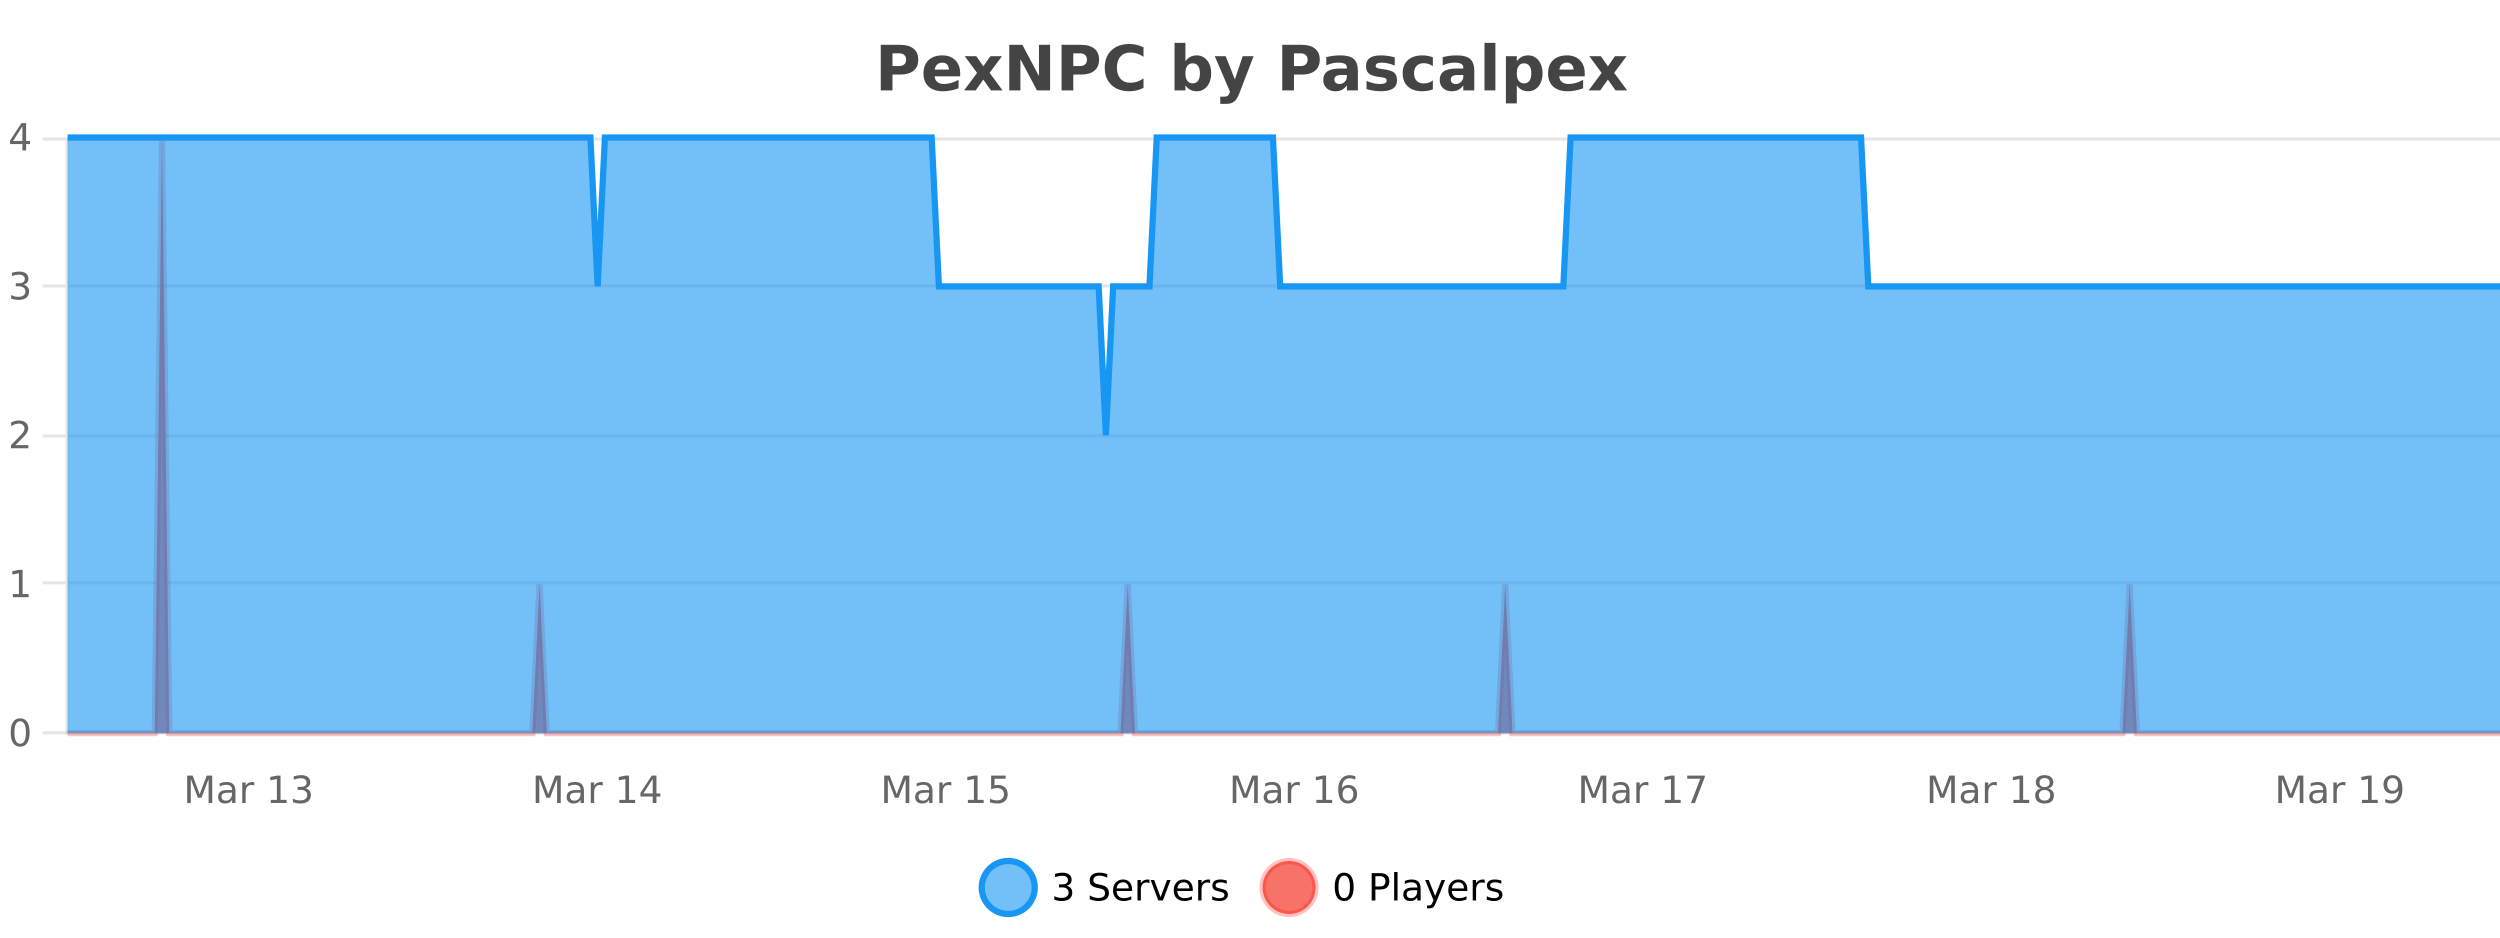 <?xml version="1.0" encoding="UTF-8"?>
<svg xmlns="http://www.w3.org/2000/svg" xmlns:xlink="http://www.w3.org/1999/xlink" width="800pt" height="300pt" viewBox="0 0 800 300" version="1.1">
<defs>
<clipPath id="clip1">
  <path d="M 285 263 L 360 263 L 360 300 L 285 300 Z M 285 263 "/>
</clipPath>
<clipPath id="clip2">
  <path d="M 375 263 L 450 263 L 450 300 L 375 300 Z M 375 263 "/>
</clipPath>
<clipPath id="clip3">
  <path d="M 21.633 44 L 800 44 L 800 234.602 L 21.633 234.602 Z M 21.633 44 "/>
</clipPath>
<clipPath id="clip4">
  <path d="M 20.633 43 L 800 43 L 800 235.602 L 20.633 235.602 Z M 20.633 43 "/>
</clipPath>
<clipPath id="clip5">
  <path d="M 21.633 44 L 800 44 L 800 234.602 L 21.633 234.602 Z M 21.633 44 "/>
</clipPath>
<clipPath id="clip6">
  <path d="M 20.633 43 L 800 43 L 800 168 L 20.633 168 Z M 20.633 43 "/>
</clipPath>
</defs>
<g id="surface2031371">
<rect x="0" y="0" width="800" height="300" style="fill:rgb(100%,100%,100%);fill-opacity:1;stroke:none;"/>
<path style="fill:none;stroke-width:1;stroke-linecap:butt;stroke-linejoin:miter;stroke:rgb(0%,0%,0%);stroke-opacity:0.098;stroke-miterlimit:10;" d="M 22 234.5 L 800 234.5 "/>
<path style="fill:none;stroke-width:1;stroke-linecap:butt;stroke-linejoin:miter;stroke:rgb(0%,0%,0%);stroke-opacity:0.098;stroke-miterlimit:10;" d="M 13.633 234.5 L 21 234.5 "/>
<path style="fill:none;stroke-width:1;stroke-linecap:butt;stroke-linejoin:miter;stroke:rgb(0%,0%,0%);stroke-opacity:0.098;stroke-miterlimit:10;" d="M 22 186.5 L 800 186.5 "/>
<path style="fill:none;stroke-width:1;stroke-linecap:butt;stroke-linejoin:miter;stroke:rgb(0%,0%,0%);stroke-opacity:0.098;stroke-miterlimit:10;" d="M 13.633 186.5 L 21 186.5 "/>
<path style="fill:none;stroke-width:1;stroke-linecap:butt;stroke-linejoin:miter;stroke:rgb(0%,0%,0%);stroke-opacity:0.098;stroke-miterlimit:10;" d="M 22 139.5 L 800 139.5 "/>
<path style="fill:none;stroke-width:1;stroke-linecap:butt;stroke-linejoin:miter;stroke:rgb(0%,0%,0%);stroke-opacity:0.098;stroke-miterlimit:10;" d="M 13.633 139.5 L 21 139.5 "/>
<path style="fill:none;stroke-width:1;stroke-linecap:butt;stroke-linejoin:miter;stroke:rgb(0%,0%,0%);stroke-opacity:0.098;stroke-miterlimit:10;" d="M 22 91.5 L 800 91.5 "/>
<path style="fill:none;stroke-width:1;stroke-linecap:butt;stroke-linejoin:miter;stroke:rgb(0%,0%,0%);stroke-opacity:0.098;stroke-miterlimit:10;" d="M 13.633 91.5 L 21 91.5 "/>
<path style="fill:none;stroke-width:1;stroke-linecap:butt;stroke-linejoin:miter;stroke:rgb(0%,0%,0%);stroke-opacity:0.098;stroke-miterlimit:10;" d="M 22 44.5 L 800 44.5 "/>
<path style="fill:none;stroke-width:1;stroke-linecap:butt;stroke-linejoin:miter;stroke:rgb(0%,0%,0%);stroke-opacity:0.098;stroke-miterlimit:10;" d="M 13.633 44.5 L 21 44.5 "/>
<path style=" stroke:none;fill-rule:nonzero;fill:rgb(9.02%,58.824%,95.294%);fill-opacity:0.6;" d="M 331.121 284 C 331.121 288.688 327.324 292.484 322.637 292.484 C 317.953 292.484 314.152 288.688 314.152 284 C 314.152 279.312 317.953 275.516 322.637 275.516 C 327.324 275.516 331.121 279.312 331.121 284 Z M 331.121 284 "/>
<g clip-path="url(#clip1)" clip-rule="nonzero">
<path style="fill:none;stroke-width:2;stroke-linecap:butt;stroke-linejoin:miter;stroke:rgb(9.02%,58.824%,95.294%);stroke-opacity:1;stroke-miterlimit:10;" d="M 331.121 284 C 331.121 288.688 327.324 292.484 322.637 292.484 C 317.953 292.484 314.152 288.688 314.152 284 C 314.152 279.312 317.953 275.516 322.637 275.516 C 327.324 275.516 331.121 279.312 331.121 284 Z M 331.121 284 "/>
</g>
<path style=" stroke:none;fill-rule:nonzero;fill:rgb(0%,0%,0%);fill-opacity:1;" d="M 341.328 283.438 C 341.891 283.562 342.328 283.82 342.641 284.203 C 342.961 284.578 343.125 285.047 343.125 285.609 C 343.125 286.477 342.828 287.148 342.234 287.625 C 341.641 288.094 340.797 288.328 339.703 288.328 C 339.336 288.328 338.957 288.289 338.562 288.219 C 338.176 288.148 337.781 288.039 337.375 287.891 L 337.375 286.75 C 337.695 286.938 338.051 287.086 338.438 287.188 C 338.832 287.281 339.242 287.328 339.672 287.328 C 340.41 287.328 340.973 287.184 341.359 286.891 C 341.754 286.602 341.953 286.172 341.953 285.609 C 341.953 285.102 341.77 284.699 341.406 284.406 C 341.039 284.117 340.539 283.969 339.906 283.969 L 338.875 283.969 L 338.875 283 L 339.953 283 C 340.523 283 340.969 282.887 341.281 282.656 C 341.594 282.418 341.75 282.078 341.75 281.641 C 341.75 281.195 341.586 280.852 341.266 280.609 C 340.953 280.371 340.5 280.25 339.906 280.25 C 339.57 280.25 339.219 280.289 338.844 280.359 C 338.477 280.422 338.07 280.527 337.625 280.672 L 337.625 279.625 C 338.082 279.5 338.504 279.406 338.891 279.344 C 339.285 279.281 339.656 279.25 340 279.25 C 340.906 279.25 341.617 279.453 342.141 279.859 C 342.66 280.266 342.922 280.82 342.922 281.516 C 342.922 282.008 342.781 282.418 342.5 282.75 C 342.227 283.086 341.836 283.312 341.328 283.438 Z M 354.32 279.688 L 354.32 280.844 C 353.871 280.637 353.445 280.48 353.039 280.375 C 352.641 280.262 352.262 280.203 351.898 280.203 C 351.25 280.203 350.75 280.328 350.398 280.578 C 350.055 280.828 349.883 281.188 349.883 281.656 C 349.883 282.043 349.996 282.336 350.227 282.531 C 350.453 282.73 350.898 282.887 351.555 283 L 352.258 283.156 C 353.141 283.324 353.793 283.621 354.211 284.047 C 354.637 284.465 354.852 285.027 354.852 285.734 C 354.852 286.59 354.562 287.234 353.992 287.672 C 353.43 288.109 352.594 288.328 351.492 288.328 C 351.086 288.328 350.648 288.281 350.18 288.188 C 349.711 288.094 349.227 287.953 348.727 287.766 L 348.727 286.547 C 349.203 286.82 349.672 287.023 350.133 287.156 C 350.602 287.293 351.055 287.359 351.492 287.359 C 352.168 287.359 352.688 287.23 353.055 286.969 C 353.43 286.699 353.617 286.32 353.617 285.828 C 353.617 285.402 353.48 285.07 353.211 284.828 C 352.949 284.578 352.516 284.398 351.914 284.281 L 351.195 284.141 C 350.309 283.965 349.668 283.688 349.273 283.312 C 348.887 282.938 348.695 282.418 348.695 281.75 C 348.695 280.969 348.965 280.359 349.508 279.922 C 350.047 279.477 350.797 279.25 351.758 279.25 C 352.172 279.25 352.59 279.289 353.008 279.359 C 353.434 279.434 353.871 279.543 354.32 279.688 Z M 362.266 284.609 L 362.266 285.125 L 357.297 285.125 C 357.348 285.875 357.57 286.445 357.969 286.828 C 358.375 287.215 358.93 287.406 359.641 287.406 C 360.055 287.406 360.457 287.359 360.844 287.266 C 361.238 287.164 361.629 287.008 362.016 286.797 L 362.016 287.828 C 361.617 287.984 361.219 288.105 360.812 288.188 C 360.406 288.281 359.992 288.328 359.578 288.328 C 358.535 288.328 357.707 288.027 357.094 287.422 C 356.477 286.809 356.172 285.98 356.172 284.938 C 356.172 283.867 356.461 283.016 357.047 282.391 C 357.629 281.758 358.41 281.438 359.391 281.438 C 360.273 281.438 360.973 281.727 361.484 282.297 C 362.004 282.859 362.266 283.633 362.266 284.609 Z M 361.188 284.281 C 361.176 283.699 361.008 283.23 360.688 282.875 C 360.363 282.523 359.938 282.344 359.406 282.344 C 358.801 282.344 358.316 282.516 357.953 282.859 C 357.598 283.203 357.395 283.684 357.344 284.297 Z M 367.836 282.594 C 367.711 282.531 367.574 282.484 367.43 282.453 C 367.293 282.414 367.137 282.391 366.961 282.391 C 366.355 282.391 365.887 282.59 365.555 282.984 C 365.23 283.383 365.07 283.953 365.07 284.703 L 365.07 288.156 L 363.992 288.156 L 363.992 281.594 L 365.07 281.594 L 365.07 282.609 C 365.297 282.215 365.594 281.922 365.961 281.734 C 366.324 281.539 366.766 281.438 367.289 281.438 C 367.359 281.438 367.438 281.445 367.523 281.453 C 367.617 281.465 367.715 281.48 367.82 281.5 Z M 368.195 281.594 L 369.336 281.594 L 371.383 287.094 L 373.445 281.594 L 374.586 281.594 L 372.117 288.156 L 370.648 288.156 Z M 381.688 284.609 L 381.688 285.125 L 376.719 285.125 C 376.77 285.875 376.992 286.445 377.391 286.828 C 377.797 287.215 378.352 287.406 379.062 287.406 C 379.477 287.406 379.879 287.359 380.266 287.266 C 380.66 287.164 381.051 287.008 381.438 286.797 L 381.438 287.828 C 381.039 287.984 380.641 288.105 380.234 288.188 C 379.828 288.281 379.414 288.328 379 288.328 C 377.957 288.328 377.129 288.027 376.516 287.422 C 375.898 286.809 375.594 285.98 375.594 284.938 C 375.594 283.867 375.883 283.016 376.469 282.391 C 377.051 281.758 377.832 281.438 378.812 281.438 C 379.695 281.438 380.395 281.727 380.906 282.297 C 381.426 282.859 381.688 283.633 381.688 284.609 Z M 380.609 284.281 C 380.598 283.699 380.43 283.23 380.109 282.875 C 379.785 282.523 379.359 282.344 378.828 282.344 C 378.223 282.344 377.738 282.516 377.375 282.859 C 377.02 283.203 376.816 283.684 376.766 284.297 Z M 387.258 282.594 C 387.133 282.531 386.996 282.484 386.852 282.453 C 386.715 282.414 386.559 282.391 386.383 282.391 C 385.777 282.391 385.309 282.59 384.977 282.984 C 384.652 283.383 384.492 283.953 384.492 284.703 L 384.492 288.156 L 383.414 288.156 L 383.414 281.594 L 384.492 281.594 L 384.492 282.609 C 384.719 282.215 385.016 281.922 385.383 281.734 C 385.746 281.539 386.188 281.438 386.711 281.438 C 386.781 281.438 386.859 281.445 386.945 281.453 C 387.039 281.465 387.137 281.48 387.242 281.5 Z M 392.562 281.781 L 392.562 282.812 C 392.258 282.656 391.941 282.543 391.609 282.469 C 391.285 282.387 390.945 282.344 390.594 282.344 C 390.062 282.344 389.66 282.43 389.391 282.594 C 389.117 282.75 388.984 282.996 388.984 283.328 C 388.984 283.578 389.078 283.777 389.266 283.922 C 389.461 284.059 389.852 284.188 390.438 284.312 L 390.797 284.406 C 391.566 284.562 392.113 284.793 392.438 285.094 C 392.758 285.398 392.922 285.812 392.922 286.344 C 392.922 286.961 392.676 287.445 392.188 287.797 C 391.707 288.152 391.047 288.328 390.203 288.328 C 389.848 288.328 389.477 288.289 389.094 288.219 C 388.719 288.156 388.32 288.059 387.906 287.922 L 387.906 286.797 C 388.301 287.008 388.691 287.164 389.078 287.266 C 389.461 287.371 389.848 287.422 390.234 287.422 C 390.734 287.422 391.117 287.34 391.391 287.172 C 391.672 286.996 391.812 286.746 391.812 286.422 C 391.812 286.133 391.711 285.906 391.516 285.75 C 391.316 285.594 390.883 285.445 390.219 285.297 L 389.844 285.219 C 389.176 285.074 388.691 284.855 388.391 284.562 C 388.098 284.273 387.953 283.875 387.953 283.375 C 387.953 282.75 388.172 282.273 388.609 281.938 C 389.047 281.605 389.664 281.438 390.469 281.438 C 390.863 281.438 391.238 281.469 391.594 281.531 C 391.945 281.586 392.27 281.668 392.562 281.781 Z M 332.637 277.016 "/>
<path style=" stroke:none;fill-rule:nonzero;fill:rgb(96.863%,44.706%,40.784%);fill-opacity:1;" d="M 420.988 284 C 420.988 288.688 417.191 292.484 412.504 292.484 C 407.82 292.484 404.02 288.688 404.02 284 C 404.02 279.312 407.82 275.516 412.504 275.516 C 417.191 275.516 420.988 279.312 420.988 284 Z M 420.988 284 "/>
<g clip-path="url(#clip2)" clip-rule="nonzero">
<path style="fill:none;stroke-width:2;stroke-linecap:butt;stroke-linejoin:miter;stroke:rgb(100%,4.706%,0%);stroke-opacity:0.247;stroke-miterlimit:10;" d="M 420.988 284 C 420.988 288.688 417.191 292.484 412.504 292.484 C 407.82 292.484 404.02 288.688 404.02 284 C 404.02 279.312 407.82 275.516 412.504 275.516 C 417.191 275.516 420.988 279.312 420.988 284 Z M 420.988 284 "/>
</g>
<path style=" stroke:none;fill-rule:nonzero;fill:rgb(0%,0%,0%);fill-opacity:1;" d="M 430.133 280.188 C 429.527 280.188 429.07 280.492 428.758 281.094 C 428.453 281.688 428.305 282.59 428.305 283.797 C 428.305 284.996 428.453 285.898 428.758 286.5 C 429.07 287.094 429.527 287.391 430.133 287.391 C 430.746 287.391 431.203 287.094 431.508 286.5 C 431.82 285.898 431.977 284.996 431.977 283.797 C 431.977 282.59 431.82 281.688 431.508 281.094 C 431.203 280.492 430.746 280.188 430.133 280.188 Z M 430.133 279.25 C 431.109 279.25 431.859 279.641 432.383 280.422 C 432.902 281.195 433.164 282.32 433.164 283.797 C 433.164 285.266 432.902 286.391 432.383 287.172 C 431.859 287.945 431.109 288.328 430.133 288.328 C 429.152 288.328 428.402 287.945 427.883 287.172 C 427.371 286.391 427.117 285.266 427.117 283.797 C 427.117 282.32 427.371 281.195 427.883 280.422 C 428.402 279.641 429.152 279.25 430.133 279.25 Z M 440.125 280.375 L 440.125 283.672 L 441.609 283.672 C 442.16 283.672 442.586 283.531 442.891 283.25 C 443.191 282.961 443.344 282.547 443.344 282.016 C 443.344 281.496 443.191 281.094 442.891 280.812 C 442.586 280.523 442.16 280.375 441.609 280.375 Z M 438.938 279.406 L 441.609 279.406 C 442.598 279.406 443.344 279.633 443.844 280.078 C 444.344 280.516 444.594 281.164 444.594 282.016 C 444.594 282.883 444.344 283.539 443.844 283.984 C 443.344 284.422 442.598 284.641 441.609 284.641 L 440.125 284.641 L 440.125 288.156 L 438.938 288.156 Z M 446.129 279.031 L 447.207 279.031 L 447.207 288.156 L 446.129 288.156 Z M 452.445 284.859 C 451.578 284.859 450.977 284.961 450.633 285.156 C 450.297 285.355 450.133 285.695 450.133 286.172 C 450.133 286.559 450.258 286.867 450.508 287.094 C 450.766 287.312 451.109 287.422 451.539 287.422 C 452.141 287.422 452.621 287.215 452.977 286.797 C 453.34 286.371 453.523 285.805 453.523 285.094 L 453.523 284.859 Z M 454.602 284.406 L 454.602 288.156 L 453.523 288.156 L 453.523 287.156 C 453.273 287.555 452.965 287.852 452.602 288.047 C 452.234 288.234 451.789 288.328 451.258 288.328 C 450.578 288.328 450.043 288.141 449.648 287.766 C 449.25 287.383 449.055 286.875 449.055 286.25 C 449.055 285.512 449.297 284.953 449.789 284.578 C 450.289 284.203 451.027 284.016 452.008 284.016 L 453.523 284.016 L 453.523 283.906 C 453.523 283.406 453.355 283.023 453.023 282.75 C 452.699 282.48 452.246 282.344 451.664 282.344 C 451.289 282.344 450.918 282.391 450.555 282.484 C 450.199 282.578 449.859 282.715 449.539 282.891 L 449.539 281.891 C 449.934 281.734 450.312 281.621 450.68 281.547 C 451.055 281.477 451.418 281.438 451.773 281.438 C 452.719 281.438 453.43 281.684 453.898 282.172 C 454.367 282.664 454.602 283.406 454.602 284.406 Z M 459.551 288.766 C 459.246 289.547 458.949 290.055 458.66 290.297 C 458.367 290.535 457.98 290.656 457.504 290.656 L 456.645 290.656 L 456.645 289.75 L 457.27 289.75 C 457.57 289.75 457.801 289.676 457.957 289.531 C 458.121 289.395 458.305 289.066 458.504 288.547 L 458.707 288.047 L 456.051 281.594 L 457.191 281.594 L 459.238 286.719 L 461.301 281.594 L 462.441 281.594 Z M 469.543 284.609 L 469.543 285.125 L 464.574 285.125 C 464.625 285.875 464.848 286.445 465.246 286.828 C 465.652 287.215 466.207 287.406 466.918 287.406 C 467.332 287.406 467.734 287.359 468.121 287.266 C 468.516 287.164 468.906 287.008 469.293 286.797 L 469.293 287.828 C 468.895 287.984 468.496 288.105 468.09 288.188 C 467.684 288.281 467.27 288.328 466.855 288.328 C 465.812 288.328 464.984 288.027 464.371 287.422 C 463.754 286.809 463.449 285.98 463.449 284.938 C 463.449 283.867 463.738 283.016 464.324 282.391 C 464.906 281.758 465.688 281.438 466.668 281.438 C 467.551 281.438 468.25 281.727 468.762 282.297 C 469.281 282.859 469.543 283.633 469.543 284.609 Z M 468.465 284.281 C 468.453 283.699 468.285 283.23 467.965 282.875 C 467.641 282.523 467.215 282.344 466.684 282.344 C 466.078 282.344 465.594 282.516 465.23 282.859 C 464.875 283.203 464.672 283.684 464.621 284.297 Z M 475.113 282.594 C 474.988 282.531 474.852 282.484 474.707 282.453 C 474.57 282.414 474.414 282.391 474.238 282.391 C 473.633 282.391 473.164 282.59 472.832 282.984 C 472.508 283.383 472.348 283.953 472.348 284.703 L 472.348 288.156 L 471.27 288.156 L 471.27 281.594 L 472.348 281.594 L 472.348 282.609 C 472.574 282.215 472.871 281.922 473.238 281.734 C 473.602 281.539 474.043 281.438 474.566 281.438 C 474.637 281.438 474.715 281.445 474.801 281.453 C 474.895 281.465 474.992 281.48 475.098 281.5 Z M 480.422 281.781 L 480.422 282.812 C 480.117 282.656 479.801 282.543 479.469 282.469 C 479.145 282.387 478.805 282.344 478.453 282.344 C 477.922 282.344 477.52 282.43 477.25 282.594 C 476.977 282.75 476.844 282.996 476.844 283.328 C 476.844 283.578 476.938 283.777 477.125 283.922 C 477.32 284.059 477.711 284.188 478.297 284.312 L 478.656 284.406 C 479.426 284.562 479.973 284.793 480.297 285.094 C 480.617 285.398 480.781 285.812 480.781 286.344 C 480.781 286.961 480.535 287.445 480.047 287.797 C 479.566 288.152 478.906 288.328 478.062 288.328 C 477.707 288.328 477.336 288.289 476.953 288.219 C 476.578 288.156 476.18 288.059 475.766 287.922 L 475.766 286.797 C 476.16 287.008 476.551 287.164 476.938 287.266 C 477.32 287.371 477.707 287.422 478.094 287.422 C 478.594 287.422 478.977 287.34 479.25 287.172 C 479.531 286.996 479.672 286.746 479.672 286.422 C 479.672 286.133 479.57 285.906 479.375 285.75 C 479.176 285.594 478.742 285.445 478.078 285.297 L 477.703 285.219 C 477.035 285.074 476.551 284.855 476.25 284.562 C 475.957 284.273 475.812 283.875 475.812 283.375 C 475.812 282.75 476.031 282.273 476.469 281.938 C 476.906 281.605 477.523 281.438 478.328 281.438 C 478.723 281.438 479.098 281.469 479.453 281.531 C 479.805 281.586 480.129 281.668 480.422 281.781 Z M 422.504 277.016 "/>
<path style=" stroke:none;fill-rule:nonzero;fill:rgb(26.667%,26.667%,26.667%);fill-opacity:1;" d="M 281.844 14.344 L 288.078 14.344 C 289.93 14.344 291.352 14.758 292.344 15.578 C 293.344 16.402 293.844 17.574 293.844 19.094 C 293.844 20.625 293.344 21.805 292.344 22.625 C 291.352 23.449 289.93 23.859 288.078 23.859 L 285.594 23.859 L 285.594 28.922 L 281.844 28.922 Z M 285.594 17.062 L 285.594 21.141 L 287.672 21.141 C 288.398 21.141 288.961 20.965 289.359 20.609 C 289.766 20.258 289.969 19.75 289.969 19.094 C 289.969 18.449 289.766 17.949 289.359 17.594 C 288.961 17.242 288.398 17.062 287.672 17.062 Z M 307.25 23.422 L 307.25 24.422 L 299.078 24.422 C 299.16 25.246 299.457 25.859 299.969 26.266 C 300.477 26.672 301.188 26.875 302.094 26.875 C 302.832 26.875 303.586 26.766 304.359 26.547 C 305.129 26.328 305.922 26 306.734 25.562 L 306.734 28.25 C 305.91 28.562 305.082 28.797 304.25 28.953 C 303.426 29.117 302.602 29.203 301.781 29.203 C 299.801 29.203 298.258 28.703 297.156 27.703 C 296.062 26.695 295.516 25.281 295.516 23.469 C 295.516 21.68 296.051 20.273 297.125 19.25 C 298.207 18.23 299.691 17.719 301.578 17.719 C 303.297 17.719 304.672 18.242 305.703 19.281 C 306.734 20.312 307.25 21.695 307.25 23.422 Z M 303.656 22.266 C 303.656 21.602 303.461 21.062 303.078 20.656 C 302.691 20.25 302.188 20.047 301.562 20.047 C 300.883 20.047 300.332 20.242 299.906 20.625 C 299.488 21 299.227 21.547 299.125 22.266 Z M 312.66 23.328 L 308.723 17.984 L 312.426 17.984 L 314.66 21.219 L 316.926 17.984 L 320.629 17.984 L 316.676 23.312 L 320.816 28.922 L 317.113 28.922 L 314.66 25.469 L 312.223 28.922 L 308.52 28.922 Z M 322.969 14.344 L 327.156 14.344 L 332.469 24.344 L 332.469 14.344 L 336.031 14.344 L 336.031 28.922 L 331.828 28.922 L 326.531 18.922 L 326.531 28.922 L 322.969 28.922 Z M 339.703 14.344 L 345.938 14.344 C 347.789 14.344 349.211 14.758 350.203 15.578 C 351.203 16.402 351.703 17.574 351.703 19.094 C 351.703 20.625 351.203 21.805 350.203 22.625 C 349.211 23.449 347.789 23.859 345.938 23.859 L 343.453 23.859 L 343.453 28.922 L 339.703 28.922 Z M 343.453 17.062 L 343.453 21.141 L 345.531 21.141 C 346.258 21.141 346.82 20.965 347.219 20.609 C 347.625 20.258 347.828 19.75 347.828 19.094 C 347.828 18.449 347.625 17.949 347.219 17.594 C 346.82 17.242 346.258 17.062 345.531 17.062 Z M 365.926 28.125 C 365.227 28.48 364.504 28.746 363.754 28.922 C 363.012 29.109 362.23 29.203 361.41 29.203 C 358.98 29.203 357.059 28.527 355.645 27.172 C 354.227 25.809 353.52 23.965 353.52 21.641 C 353.52 19.32 354.227 17.48 355.645 16.125 C 357.059 14.762 358.98 14.078 361.41 14.078 C 362.23 14.078 363.012 14.172 363.754 14.359 C 364.504 14.539 365.227 14.805 365.926 15.156 L 365.926 18.172 C 365.227 17.703 364.539 17.359 363.863 17.141 C 363.184 16.914 362.473 16.797 361.723 16.797 C 360.379 16.797 359.32 17.23 358.551 18.094 C 357.789 18.949 357.41 20.133 357.41 21.641 C 357.41 23.152 357.789 24.34 358.551 25.203 C 359.32 26.059 360.379 26.484 361.723 26.484 C 362.473 26.484 363.184 26.375 363.863 26.156 C 364.539 25.93 365.227 25.578 365.926 25.109 Z M 381.66 26.672 C 382.41 26.672 382.98 26.402 383.379 25.859 C 383.773 25.309 383.973 24.512 383.973 23.469 C 383.973 22.43 383.773 21.637 383.379 21.094 C 382.98 20.543 382.41 20.266 381.66 20.266 C 380.91 20.266 380.332 20.543 379.926 21.094 C 379.527 21.637 379.332 22.43 379.332 23.469 C 379.332 24.5 379.527 25.293 379.926 25.844 C 380.332 26.398 380.91 26.672 381.66 26.672 Z M 379.332 19.578 C 379.82 18.945 380.355 18.477 380.941 18.172 C 381.523 17.871 382.195 17.719 382.957 17.719 C 384.309 17.719 385.418 18.258 386.285 19.328 C 387.148 20.402 387.582 21.781 387.582 23.469 C 387.582 25.148 387.148 26.523 386.285 27.594 C 385.418 28.668 384.309 29.203 382.957 29.203 C 382.195 29.203 381.523 29.051 380.941 28.75 C 380.355 28.449 379.82 27.98 379.332 27.344 L 379.332 28.922 L 375.848 28.922 L 375.848 13.719 L 379.332 13.719 Z M 388.727 17.984 L 392.211 17.984 L 395.164 25.406 L 397.664 17.984 L 401.148 17.984 L 396.555 29.953 C 396.094 31.172 395.555 32.02 394.93 32.5 C 394.312 32.988 393.508 33.234 392.508 33.234 L 390.477 33.234 L 390.477 30.938 L 391.57 30.938 C 392.164 30.938 392.594 30.844 392.867 30.656 C 393.137 30.469 393.344 30.129 393.492 29.641 L 393.602 29.344 Z M 410.32 14.344 L 416.555 14.344 C 418.406 14.344 419.828 14.758 420.82 15.578 C 421.82 16.402 422.32 17.574 422.32 19.094 C 422.32 20.625 421.82 21.805 420.82 22.625 C 419.828 23.449 418.406 23.859 416.555 23.859 L 414.07 23.859 L 414.07 28.922 L 410.32 28.922 Z M 414.07 17.062 L 414.07 21.141 L 416.148 21.141 C 416.875 21.141 417.438 20.965 417.836 20.609 C 418.242 20.258 418.445 19.75 418.445 19.094 C 418.445 18.449 418.242 17.949 417.836 17.594 C 417.438 17.242 416.875 17.062 416.148 17.062 Z M 429.176 24 C 428.445 24 427.898 24.125 427.535 24.375 C 427.168 24.617 426.988 24.98 426.988 25.469 C 426.988 25.906 427.133 26.25 427.426 26.5 C 427.727 26.75 428.137 26.875 428.66 26.875 C 429.316 26.875 429.867 26.641 430.316 26.172 C 430.773 25.703 431.004 25.117 431.004 24.406 L 431.004 24 Z M 434.52 22.688 L 434.52 28.922 L 431.004 28.922 L 431.004 27.297 C 430.535 27.965 430.004 28.449 429.41 28.75 C 428.824 29.051 428.113 29.203 427.27 29.203 C 426.145 29.203 425.227 28.875 424.52 28.219 C 423.809 27.555 423.457 26.695 423.457 25.641 C 423.457 24.359 423.895 23.422 424.77 22.828 C 425.652 22.227 427.043 21.922 428.941 21.922 L 431.004 21.922 L 431.004 21.641 C 431.004 21.09 430.785 20.688 430.348 20.438 C 429.91 20.18 429.227 20.047 428.301 20.047 C 427.551 20.047 426.852 20.125 426.207 20.281 C 425.559 20.43 424.961 20.648 424.41 20.938 L 424.41 18.281 C 425.16 18.094 425.91 17.953 426.66 17.859 C 427.418 17.766 428.18 17.719 428.941 17.719 C 430.91 17.719 432.332 18.109 433.207 18.891 C 434.082 19.664 434.52 20.93 434.52 22.688 Z M 446.312 18.328 L 446.312 20.984 C 445.57 20.672 444.852 20.438 444.156 20.281 C 443.457 20.125 442.797 20.047 442.172 20.047 C 441.516 20.047 441.023 20.133 440.703 20.297 C 440.379 20.465 440.219 20.719 440.219 21.062 C 440.219 21.344 440.336 21.559 440.578 21.703 C 440.828 21.852 441.266 21.961 441.891 22.031 L 442.516 22.125 C 444.305 22.355 445.508 22.73 446.125 23.25 C 446.738 23.773 447.047 24.59 447.047 25.703 C 447.047 26.871 446.613 27.746 445.75 28.328 C 444.895 28.914 443.617 29.203 441.922 29.203 C 441.191 29.203 440.441 29.145 439.672 29.031 C 438.898 28.918 438.109 28.746 437.297 28.516 L 437.297 25.859 C 437.992 26.203 438.707 26.461 439.438 26.625 C 440.164 26.793 440.91 26.875 441.672 26.875 C 442.359 26.875 442.875 26.781 443.219 26.594 C 443.562 26.406 443.734 26.125 443.734 25.75 C 443.734 25.438 443.613 25.211 443.375 25.062 C 443.133 24.906 442.66 24.789 441.953 24.703 L 441.344 24.625 C 439.781 24.43 438.688 24.07 438.062 23.547 C 437.438 23.016 437.125 22.215 437.125 21.141 C 437.125 19.984 437.52 19.125 438.312 18.562 C 439.113 18 440.332 17.719 441.969 17.719 C 442.613 17.719 443.289 17.773 444 17.875 C 444.707 17.969 445.477 18.121 446.312 18.328 Z M 458.516 18.328 L 458.516 21.172 C 458.047 20.852 457.57 20.609 457.094 20.453 C 456.613 20.297 456.113 20.219 455.594 20.219 C 454.625 20.219 453.863 20.508 453.312 21.078 C 452.77 21.641 452.5 22.438 452.5 23.469 C 452.5 24.492 452.77 25.289 453.312 25.859 C 453.863 26.422 454.625 26.703 455.594 26.703 C 456.145 26.703 456.664 26.625 457.156 26.469 C 457.645 26.305 458.098 26.059 458.516 25.734 L 458.516 28.594 C 457.973 28.805 457.422 28.953 456.859 29.047 C 456.297 29.148 455.727 29.203 455.156 29.203 C 453.188 29.203 451.645 28.699 450.531 27.688 C 449.414 26.68 448.859 25.273 448.859 23.469 C 448.859 21.656 449.414 20.246 450.531 19.234 C 451.645 18.227 453.188 17.719 455.156 17.719 C 455.727 17.719 456.289 17.773 456.844 17.875 C 457.406 17.969 457.961 18.121 458.516 18.328 Z M 466.43 24 C 465.699 24 465.152 24.125 464.789 24.375 C 464.422 24.617 464.242 24.98 464.242 25.469 C 464.242 25.906 464.387 26.25 464.68 26.5 C 464.98 26.75 465.391 26.875 465.914 26.875 C 466.57 26.875 467.121 26.641 467.57 26.172 C 468.027 25.703 468.258 25.117 468.258 24.406 L 468.258 24 Z M 471.773 22.688 L 471.773 28.922 L 468.258 28.922 L 468.258 27.297 C 467.789 27.965 467.258 28.449 466.664 28.75 C 466.078 29.051 465.367 29.203 464.523 29.203 C 463.398 29.203 462.48 28.875 461.773 28.219 C 461.062 27.555 460.711 26.695 460.711 25.641 C 460.711 24.359 461.148 23.422 462.023 22.828 C 462.906 22.227 464.297 21.922 466.195 21.922 L 468.258 21.922 L 468.258 21.641 C 468.258 21.09 468.039 20.688 467.602 20.438 C 467.164 20.18 466.48 20.047 465.555 20.047 C 464.805 20.047 464.105 20.125 463.461 20.281 C 462.812 20.43 462.215 20.648 461.664 20.938 L 461.664 18.281 C 462.414 18.094 463.164 17.953 463.914 17.859 C 464.672 17.766 465.434 17.719 466.195 17.719 C 468.164 17.719 469.586 18.109 470.461 18.891 C 471.336 19.664 471.773 20.93 471.773 22.688 Z M 475.039 13.719 L 478.523 13.719 L 478.523 28.922 L 475.039 28.922 Z M 485.375 27.344 L 485.375 33.078 L 481.891 33.078 L 481.891 17.984 L 485.375 17.984 L 485.375 19.578 C 485.863 18.945 486.398 18.477 486.984 18.172 C 487.566 17.871 488.238 17.719 489 17.719 C 490.352 17.719 491.461 18.258 492.328 19.328 C 493.191 20.402 493.625 21.781 493.625 23.469 C 493.625 25.148 493.191 26.523 492.328 27.594 C 491.461 28.668 490.352 29.203 489 29.203 C 488.238 29.203 487.566 29.051 486.984 28.75 C 486.398 28.449 485.863 27.98 485.375 27.344 Z M 487.703 20.266 C 486.953 20.266 486.375 20.543 485.969 21.094 C 485.57 21.637 485.375 22.43 485.375 23.469 C 485.375 24.5 485.57 25.293 485.969 25.844 C 486.375 26.398 486.953 26.672 487.703 26.672 C 488.453 26.672 489.023 26.402 489.422 25.859 C 489.816 25.309 490.016 24.512 490.016 23.469 C 490.016 22.43 489.816 21.637 489.422 21.094 C 489.023 20.543 488.453 20.266 487.703 20.266 Z M 507.117 23.422 L 507.117 24.422 L 498.945 24.422 C 499.027 25.246 499.324 25.859 499.836 26.266 C 500.344 26.672 501.055 26.875 501.961 26.875 C 502.699 26.875 503.453 26.766 504.227 26.547 C 504.996 26.328 505.789 26 506.602 25.562 L 506.602 28.25 C 505.777 28.562 504.949 28.797 504.117 28.953 C 503.293 29.117 502.469 29.203 501.648 29.203 C 499.668 29.203 498.125 28.703 497.023 27.703 C 495.93 26.695 495.383 25.281 495.383 23.469 C 495.383 21.68 495.918 20.273 496.992 19.25 C 498.074 18.23 499.559 17.719 501.445 17.719 C 503.164 17.719 504.539 18.242 505.57 19.281 C 506.602 20.312 507.117 21.695 507.117 23.422 Z M 503.523 22.266 C 503.523 21.602 503.328 21.062 502.945 20.656 C 502.559 20.25 502.055 20.047 501.43 20.047 C 500.75 20.047 500.199 20.242 499.773 20.625 C 499.355 21 499.094 21.547 498.992 22.266 Z M 512.523 23.328 L 508.586 17.984 L 512.289 17.984 L 514.523 21.219 L 516.789 17.984 L 520.492 17.984 L 516.539 23.312 L 520.68 28.922 L 516.977 28.922 L 514.523 25.469 L 512.086 28.922 L 508.383 28.922 Z M 280 10.359 "/>
<path style="fill:none;stroke-width:1;stroke-linecap:butt;stroke-linejoin:miter;stroke:rgb(0%,0%,0%);stroke-opacity:0.098;stroke-miterlimit:10;" d="M 21 234.5 L 801 234.5 "/>
<path style=" stroke:none;fill-rule:nonzero;fill:rgb(40%,40%,40%);fill-opacity:1;" d="M 59.895 248.203 L 61.66 248.203 L 63.895 254.156 L 66.145 248.203 L 67.91 248.203 L 67.91 256.953 L 66.754 256.953 L 66.754 249.266 L 64.488 255.266 L 63.301 255.266 L 61.051 249.266 L 61.051 256.953 L 59.895 256.953 Z M 73.188 253.656 C 72.32 253.656 71.719 253.758 71.375 253.953 C 71.039 254.152 70.875 254.492 70.875 254.969 C 70.875 255.355 71 255.664 71.25 255.891 C 71.508 256.109 71.852 256.219 72.281 256.219 C 72.883 256.219 73.363 256.012 73.719 255.594 C 74.082 255.168 74.266 254.602 74.266 253.891 L 74.266 253.656 Z M 75.344 253.203 L 75.344 256.953 L 74.266 256.953 L 74.266 255.953 C 74.016 256.352 73.707 256.648 73.344 256.844 C 72.977 257.031 72.531 257.125 72 257.125 C 71.32 257.125 70.785 256.938 70.391 256.562 C 69.992 256.18 69.797 255.672 69.797 255.047 C 69.797 254.309 70.039 253.75 70.531 253.375 C 71.031 253 71.77 252.812 72.75 252.812 L 74.266 252.812 L 74.266 252.703 C 74.266 252.203 74.098 251.82 73.766 251.547 C 73.441 251.277 72.988 251.141 72.406 251.141 C 72.031 251.141 71.66 251.188 71.297 251.281 C 70.941 251.375 70.602 251.512 70.281 251.688 L 70.281 250.688 C 70.676 250.531 71.055 250.418 71.422 250.344 C 71.797 250.273 72.16 250.234 72.516 250.234 C 73.461 250.234 74.172 250.48 74.641 250.969 C 75.109 251.461 75.344 252.203 75.344 253.203 Z M 81.367 251.391 C 81.242 251.328 81.105 251.281 80.961 251.25 C 80.824 251.211 80.668 251.188 80.492 251.188 C 79.887 251.188 79.418 251.387 79.086 251.781 C 78.762 252.18 78.602 252.75 78.602 253.5 L 78.602 256.953 L 77.523 256.953 L 77.523 250.391 L 78.602 250.391 L 78.602 251.406 C 78.828 251.012 79.125 250.719 79.492 250.531 C 79.855 250.336 80.297 250.234 80.82 250.234 C 80.891 250.234 80.969 250.242 81.055 250.25 C 81.148 250.262 81.246 250.277 81.352 250.297 Z M 86.664 255.953 L 88.602 255.953 L 88.602 249.281 L 86.492 249.703 L 86.492 248.625 L 88.586 248.203 L 89.773 248.203 L 89.773 255.953 L 91.711 255.953 L 91.711 256.953 L 86.664 256.953 Z M 97.688 252.234 C 98.25 252.359 98.688 252.617 99 253 C 99.32 253.375 99.484 253.844 99.484 254.406 C 99.484 255.273 99.188 255.945 98.594 256.422 C 98 256.891 97.156 257.125 96.062 257.125 C 95.695 257.125 95.316 257.086 94.922 257.016 C 94.535 256.945 94.141 256.836 93.734 256.688 L 93.734 255.547 C 94.055 255.734 94.41 255.883 94.797 255.984 C 95.191 256.078 95.602 256.125 96.031 256.125 C 96.77 256.125 97.332 255.98 97.719 255.688 C 98.113 255.398 98.312 254.969 98.312 254.406 C 98.312 253.898 98.129 253.496 97.766 253.203 C 97.398 252.914 96.898 252.766 96.266 252.766 L 95.234 252.766 L 95.234 251.797 L 96.312 251.797 C 96.883 251.797 97.328 251.684 97.641 251.453 C 97.953 251.215 98.109 250.875 98.109 250.438 C 98.109 249.992 97.945 249.648 97.625 249.406 C 97.312 249.168 96.859 249.047 96.266 249.047 C 95.93 249.047 95.578 249.086 95.203 249.156 C 94.836 249.219 94.43 249.324 93.984 249.469 L 93.984 248.422 C 94.441 248.297 94.863 248.203 95.25 248.141 C 95.645 248.078 96.016 248.047 96.359 248.047 C 97.266 248.047 97.977 248.25 98.5 248.656 C 99.02 249.062 99.281 249.617 99.281 250.312 C 99.281 250.805 99.141 251.215 98.859 251.547 C 98.586 251.883 98.195 252.109 97.688 252.234 Z M 58.723 245.816 "/>
<path style=" stroke:none;fill-rule:nonzero;fill:rgb(40%,40%,40%);fill-opacity:1;" d="M 171.422 248.203 L 173.188 248.203 L 175.422 254.156 L 177.672 248.203 L 179.438 248.203 L 179.438 256.953 L 178.281 256.953 L 178.281 249.266 L 176.016 255.266 L 174.828 255.266 L 172.578 249.266 L 172.578 256.953 L 171.422 256.953 Z M 184.711 253.656 C 183.844 253.656 183.242 253.758 182.898 253.953 C 182.562 254.152 182.398 254.492 182.398 254.969 C 182.398 255.355 182.523 255.664 182.773 255.891 C 183.031 256.109 183.375 256.219 183.805 256.219 C 184.406 256.219 184.887 256.012 185.242 255.594 C 185.605 255.168 185.789 254.602 185.789 253.891 L 185.789 253.656 Z M 186.867 253.203 L 186.867 256.953 L 185.789 256.953 L 185.789 255.953 C 185.539 256.352 185.23 256.648 184.867 256.844 C 184.5 257.031 184.055 257.125 183.523 257.125 C 182.844 257.125 182.309 256.938 181.914 256.562 C 181.516 256.18 181.32 255.672 181.32 255.047 C 181.32 254.309 181.562 253.75 182.055 253.375 C 182.555 253 183.293 252.812 184.273 252.812 L 185.789 252.812 L 185.789 252.703 C 185.789 252.203 185.621 251.82 185.289 251.547 C 184.965 251.277 184.512 251.141 183.93 251.141 C 183.555 251.141 183.184 251.188 182.82 251.281 C 182.465 251.375 182.125 251.512 181.805 251.688 L 181.805 250.688 C 182.199 250.531 182.578 250.418 182.945 250.344 C 183.32 250.273 183.684 250.234 184.039 250.234 C 184.984 250.234 185.695 250.48 186.164 250.969 C 186.633 251.461 186.867 252.203 186.867 253.203 Z M 192.895 251.391 C 192.77 251.328 192.633 251.281 192.488 251.25 C 192.352 251.211 192.195 251.188 192.02 251.188 C 191.414 251.188 190.945 251.387 190.613 251.781 C 190.289 252.18 190.129 252.75 190.129 253.5 L 190.129 256.953 L 189.051 256.953 L 189.051 250.391 L 190.129 250.391 L 190.129 251.406 C 190.355 251.012 190.652 250.719 191.02 250.531 C 191.383 250.336 191.824 250.234 192.348 250.234 C 192.418 250.234 192.496 250.242 192.582 250.25 C 192.676 250.262 192.773 250.277 192.879 250.297 Z M 198.188 255.953 L 200.125 255.953 L 200.125 249.281 L 198.016 249.703 L 198.016 248.625 L 200.109 248.203 L 201.297 248.203 L 201.297 255.953 L 203.234 255.953 L 203.234 256.953 L 198.188 256.953 Z M 208.871 249.234 L 205.887 253.906 L 208.871 253.906 Z M 208.559 248.203 L 210.059 248.203 L 210.059 253.906 L 211.309 253.906 L 211.309 254.891 L 210.059 254.891 L 210.059 256.953 L 208.871 256.953 L 208.871 254.891 L 204.934 254.891 L 204.934 253.75 Z M 170.25 245.816 "/>
<path style=" stroke:none;fill-rule:nonzero;fill:rgb(40%,40%,40%);fill-opacity:1;" d="M 282.949 248.203 L 284.715 248.203 L 286.949 254.156 L 289.199 248.203 L 290.965 248.203 L 290.965 256.953 L 289.809 256.953 L 289.809 249.266 L 287.543 255.266 L 286.355 255.266 L 284.105 249.266 L 284.105 256.953 L 282.949 256.953 Z M 296.242 253.656 C 295.375 253.656 294.773 253.758 294.43 253.953 C 294.094 254.152 293.93 254.492 293.93 254.969 C 293.93 255.355 294.055 255.664 294.305 255.891 C 294.562 256.109 294.906 256.219 295.336 256.219 C 295.938 256.219 296.418 256.012 296.773 255.594 C 297.137 255.168 297.32 254.602 297.32 253.891 L 297.32 253.656 Z M 298.398 253.203 L 298.398 256.953 L 297.32 256.953 L 297.32 255.953 C 297.07 256.352 296.762 256.648 296.398 256.844 C 296.031 257.031 295.586 257.125 295.055 257.125 C 294.375 257.125 293.84 256.938 293.445 256.562 C 293.047 256.18 292.852 255.672 292.852 255.047 C 292.852 254.309 293.094 253.75 293.586 253.375 C 294.086 253 294.824 252.812 295.805 252.812 L 297.32 252.812 L 297.32 252.703 C 297.32 252.203 297.152 251.82 296.82 251.547 C 296.496 251.277 296.043 251.141 295.461 251.141 C 295.086 251.141 294.715 251.188 294.352 251.281 C 293.996 251.375 293.656 251.512 293.336 251.688 L 293.336 250.688 C 293.73 250.531 294.109 250.418 294.477 250.344 C 294.852 250.273 295.215 250.234 295.57 250.234 C 296.516 250.234 297.227 250.48 297.695 250.969 C 298.164 251.461 298.398 252.203 298.398 253.203 Z M 304.422 251.391 C 304.297 251.328 304.16 251.281 304.016 251.25 C 303.879 251.211 303.723 251.188 303.547 251.188 C 302.941 251.188 302.473 251.387 302.141 251.781 C 301.816 252.18 301.656 252.75 301.656 253.5 L 301.656 256.953 L 300.578 256.953 L 300.578 250.391 L 301.656 250.391 L 301.656 251.406 C 301.883 251.012 302.18 250.719 302.547 250.531 C 302.91 250.336 303.352 250.234 303.875 250.234 C 303.945 250.234 304.023 250.242 304.109 250.25 C 304.203 250.262 304.301 250.277 304.406 250.297 Z M 309.719 255.953 L 311.656 255.953 L 311.656 249.281 L 309.547 249.703 L 309.547 248.625 L 311.641 248.203 L 312.828 248.203 L 312.828 255.953 L 314.766 255.953 L 314.766 256.953 L 309.719 256.953 Z M 317.164 248.203 L 321.805 248.203 L 321.805 249.203 L 318.242 249.203 L 318.242 251.344 C 318.418 251.281 318.59 251.242 318.758 251.219 C 318.934 251.188 319.105 251.172 319.273 251.172 C 320.25 251.172 321.027 251.445 321.602 251.984 C 322.172 252.516 322.461 253.234 322.461 254.141 C 322.461 255.09 322.164 255.824 321.57 256.344 C 320.984 256.867 320.164 257.125 319.102 257.125 C 318.727 257.125 318.344 257.094 317.961 257.031 C 317.586 256.969 317.195 256.875 316.789 256.75 L 316.789 255.562 C 317.141 255.75 317.508 255.891 317.883 255.984 C 318.258 256.078 318.652 256.125 319.07 256.125 C 319.746 256.125 320.281 255.949 320.68 255.594 C 321.074 255.242 321.273 254.758 321.273 254.141 C 321.273 253.539 321.074 253.059 320.68 252.703 C 320.281 252.352 319.746 252.172 319.07 252.172 C 318.758 252.172 318.438 252.211 318.117 252.281 C 317.805 252.344 317.484 252.449 317.164 252.594 Z M 281.777 245.816 "/>
<path style=" stroke:none;fill-rule:nonzero;fill:rgb(40%,40%,40%);fill-opacity:1;" d="M 394.473 248.203 L 396.238 248.203 L 398.473 254.156 L 400.723 248.203 L 402.488 248.203 L 402.488 256.953 L 401.332 256.953 L 401.332 249.266 L 399.066 255.266 L 397.879 255.266 L 395.629 249.266 L 395.629 256.953 L 394.473 256.953 Z M 407.766 253.656 C 406.898 253.656 406.297 253.758 405.953 253.953 C 405.617 254.152 405.453 254.492 405.453 254.969 C 405.453 255.355 405.578 255.664 405.828 255.891 C 406.086 256.109 406.43 256.219 406.859 256.219 C 407.461 256.219 407.941 256.012 408.297 255.594 C 408.66 255.168 408.844 254.602 408.844 253.891 L 408.844 253.656 Z M 409.922 253.203 L 409.922 256.953 L 408.844 256.953 L 408.844 255.953 C 408.594 256.352 408.285 256.648 407.922 256.844 C 407.555 257.031 407.109 257.125 406.578 257.125 C 405.898 257.125 405.363 256.938 404.969 256.562 C 404.57 256.18 404.375 255.672 404.375 255.047 C 404.375 254.309 404.617 253.75 405.109 253.375 C 405.609 253 406.348 252.812 407.328 252.812 L 408.844 252.812 L 408.844 252.703 C 408.844 252.203 408.676 251.82 408.344 251.547 C 408.02 251.277 407.566 251.141 406.984 251.141 C 406.609 251.141 406.238 251.188 405.875 251.281 C 405.52 251.375 405.18 251.512 404.859 251.688 L 404.859 250.688 C 405.254 250.531 405.633 250.418 406 250.344 C 406.375 250.273 406.738 250.234 407.094 250.234 C 408.039 250.234 408.75 250.48 409.219 250.969 C 409.688 251.461 409.922 252.203 409.922 253.203 Z M 415.945 251.391 C 415.82 251.328 415.684 251.281 415.539 251.25 C 415.402 251.211 415.246 251.188 415.07 251.188 C 414.465 251.188 413.996 251.387 413.664 251.781 C 413.34 252.18 413.18 252.75 413.18 253.5 L 413.18 256.953 L 412.102 256.953 L 412.102 250.391 L 413.18 250.391 L 413.18 251.406 C 413.406 251.012 413.703 250.719 414.07 250.531 C 414.434 250.336 414.875 250.234 415.398 250.234 C 415.469 250.234 415.547 250.242 415.633 250.25 C 415.727 250.262 415.824 250.277 415.93 250.297 Z M 421.242 255.953 L 423.18 255.953 L 423.18 249.281 L 421.07 249.703 L 421.07 248.625 L 423.164 248.203 L 424.352 248.203 L 424.352 255.953 L 426.289 255.953 L 426.289 256.953 L 421.242 256.953 Z M 431.359 252.109 C 430.828 252.109 430.406 252.293 430.094 252.656 C 429.781 253.023 429.625 253.516 429.625 254.141 C 429.625 254.777 429.781 255.277 430.094 255.641 C 430.406 256.008 430.828 256.188 431.359 256.188 C 431.891 256.188 432.305 256.008 432.609 255.641 C 432.922 255.277 433.078 254.777 433.078 254.141 C 433.078 253.516 432.922 253.023 432.609 252.656 C 432.305 252.293 431.891 252.109 431.359 252.109 Z M 433.703 248.391 L 433.703 249.469 C 433.398 249.336 433.098 249.23 432.797 249.156 C 432.492 249.086 432.195 249.047 431.906 249.047 C 431.125 249.047 430.523 249.312 430.109 249.844 C 429.703 250.367 429.469 251.156 429.406 252.219 C 429.633 251.887 429.922 251.633 430.266 251.453 C 430.617 251.266 431.004 251.172 431.422 251.172 C 432.297 251.172 432.988 251.438 433.5 251.969 C 434.008 252.5 434.266 253.227 434.266 254.141 C 434.266 255.047 434 255.773 433.469 256.312 C 432.938 256.855 432.234 257.125 431.359 257.125 C 430.336 257.125 429.562 256.742 429.031 255.969 C 428.5 255.188 428.234 254.062 428.234 252.594 C 428.234 251.211 428.562 250.105 429.219 249.281 C 429.875 248.461 430.754 248.047 431.859 248.047 C 432.148 248.047 432.445 248.078 432.75 248.141 C 433.051 248.195 433.367 248.277 433.703 248.391 Z M 393.301 245.816 "/>
<path style=" stroke:none;fill-rule:nonzero;fill:rgb(40%,40%,40%);fill-opacity:1;" d="M 506 248.203 L 507.766 248.203 L 510 254.156 L 512.25 248.203 L 514.016 248.203 L 514.016 256.953 L 512.859 256.953 L 512.859 249.266 L 510.594 255.266 L 509.406 255.266 L 507.156 249.266 L 507.156 256.953 L 506 256.953 Z M 519.289 253.656 C 518.422 253.656 517.82 253.758 517.477 253.953 C 517.141 254.152 516.977 254.492 516.977 254.969 C 516.977 255.355 517.102 255.664 517.352 255.891 C 517.609 256.109 517.953 256.219 518.383 256.219 C 518.984 256.219 519.465 256.012 519.82 255.594 C 520.184 255.168 520.367 254.602 520.367 253.891 L 520.367 253.656 Z M 521.445 253.203 L 521.445 256.953 L 520.367 256.953 L 520.367 255.953 C 520.117 256.352 519.809 256.648 519.445 256.844 C 519.078 257.031 518.633 257.125 518.102 257.125 C 517.422 257.125 516.887 256.938 516.492 256.562 C 516.094 256.18 515.898 255.672 515.898 255.047 C 515.898 254.309 516.141 253.75 516.633 253.375 C 517.133 253 517.871 252.812 518.852 252.812 L 520.367 252.812 L 520.367 252.703 C 520.367 252.203 520.199 251.82 519.867 251.547 C 519.543 251.277 519.09 251.141 518.508 251.141 C 518.133 251.141 517.762 251.188 517.398 251.281 C 517.043 251.375 516.703 251.512 516.383 251.688 L 516.383 250.688 C 516.777 250.531 517.156 250.418 517.523 250.344 C 517.898 250.273 518.262 250.234 518.617 250.234 C 519.562 250.234 520.273 250.48 520.742 250.969 C 521.211 251.461 521.445 252.203 521.445 253.203 Z M 527.473 251.391 C 527.348 251.328 527.211 251.281 527.066 251.25 C 526.93 251.211 526.773 251.188 526.598 251.188 C 525.992 251.188 525.523 251.387 525.191 251.781 C 524.867 252.18 524.707 252.75 524.707 253.5 L 524.707 256.953 L 523.629 256.953 L 523.629 250.391 L 524.707 250.391 L 524.707 251.406 C 524.934 251.012 525.23 250.719 525.598 250.531 C 525.961 250.336 526.402 250.234 526.926 250.234 C 526.996 250.234 527.074 250.242 527.16 250.25 C 527.254 250.262 527.352 250.277 527.457 250.297 Z M 532.766 255.953 L 534.703 255.953 L 534.703 249.281 L 532.594 249.703 L 532.594 248.625 L 534.688 248.203 L 535.875 248.203 L 535.875 255.953 L 537.812 255.953 L 537.812 256.953 L 532.766 256.953 Z M 539.902 248.203 L 545.527 248.203 L 545.527 248.703 L 542.355 256.953 L 541.121 256.953 L 544.105 249.203 L 539.902 249.203 Z M 504.828 245.816 "/>
<path style=" stroke:none;fill-rule:nonzero;fill:rgb(40%,40%,40%);fill-opacity:1;" d="M 617.527 248.203 L 619.293 248.203 L 621.527 254.156 L 623.777 248.203 L 625.543 248.203 L 625.543 256.953 L 624.387 256.953 L 624.387 249.266 L 622.121 255.266 L 620.934 255.266 L 618.684 249.266 L 618.684 256.953 L 617.527 256.953 Z M 630.82 253.656 C 629.953 253.656 629.352 253.758 629.008 253.953 C 628.672 254.152 628.508 254.492 628.508 254.969 C 628.508 255.355 628.633 255.664 628.883 255.891 C 629.141 256.109 629.484 256.219 629.914 256.219 C 630.516 256.219 630.996 256.012 631.352 255.594 C 631.715 255.168 631.898 254.602 631.898 253.891 L 631.898 253.656 Z M 632.977 253.203 L 632.977 256.953 L 631.898 256.953 L 631.898 255.953 C 631.648 256.352 631.34 256.648 630.977 256.844 C 630.609 257.031 630.164 257.125 629.633 257.125 C 628.953 257.125 628.418 256.938 628.023 256.562 C 627.625 256.18 627.43 255.672 627.43 255.047 C 627.43 254.309 627.672 253.75 628.164 253.375 C 628.664 253 629.402 252.812 630.383 252.812 L 631.898 252.812 L 631.898 252.703 C 631.898 252.203 631.73 251.82 631.398 251.547 C 631.074 251.277 630.621 251.141 630.039 251.141 C 629.664 251.141 629.293 251.188 628.93 251.281 C 628.574 251.375 628.234 251.512 627.914 251.688 L 627.914 250.688 C 628.309 250.531 628.688 250.418 629.055 250.344 C 629.43 250.273 629.793 250.234 630.148 250.234 C 631.094 250.234 631.805 250.48 632.273 250.969 C 632.742 251.461 632.977 252.203 632.977 253.203 Z M 639 251.391 C 638.875 251.328 638.738 251.281 638.594 251.25 C 638.457 251.211 638.301 251.188 638.125 251.188 C 637.52 251.188 637.051 251.387 636.719 251.781 C 636.395 252.18 636.234 252.75 636.234 253.5 L 636.234 256.953 L 635.156 256.953 L 635.156 250.391 L 636.234 250.391 L 636.234 251.406 C 636.461 251.012 636.758 250.719 637.125 250.531 C 637.488 250.336 637.93 250.234 638.453 250.234 C 638.523 250.234 638.602 250.242 638.688 250.25 C 638.781 250.262 638.879 250.277 638.984 250.297 Z M 644.297 255.953 L 646.234 255.953 L 646.234 249.281 L 644.125 249.703 L 644.125 248.625 L 646.219 248.203 L 647.406 248.203 L 647.406 255.953 L 649.344 255.953 L 649.344 256.953 L 644.297 256.953 Z M 654.258 252.797 C 653.695 252.797 653.25 252.949 652.93 253.25 C 652.605 253.555 652.445 253.965 652.445 254.484 C 652.445 255.016 652.605 255.434 652.93 255.734 C 653.25 256.039 653.695 256.188 654.258 256.188 C 654.82 256.188 655.262 256.039 655.586 255.734 C 655.906 255.434 656.07 255.016 656.07 254.484 C 656.07 253.965 655.906 253.555 655.586 253.25 C 655.273 252.949 654.828 252.797 654.258 252.797 Z M 653.07 252.297 C 652.57 252.172 652.172 251.938 651.883 251.594 C 651.602 251.242 651.461 250.812 651.461 250.312 C 651.461 249.617 651.711 249.062 652.211 248.656 C 652.711 248.25 653.391 248.047 654.258 248.047 C 655.133 248.047 655.812 248.25 656.305 248.656 C 656.805 249.062 657.055 249.617 657.055 250.312 C 657.055 250.812 656.914 251.242 656.633 251.594 C 656.352 251.938 655.953 252.172 655.445 252.297 C 656.016 252.434 656.461 252.695 656.773 253.078 C 657.094 253.465 657.258 253.934 657.258 254.484 C 657.258 255.34 656.996 255.996 656.477 256.453 C 655.965 256.902 655.227 257.125 654.258 257.125 C 653.297 257.125 652.559 256.902 652.039 256.453 C 651.516 255.996 651.258 255.34 651.258 254.484 C 651.258 253.934 651.418 253.465 651.742 253.078 C 652.062 252.695 652.508 252.434 653.07 252.297 Z M 652.648 250.422 C 652.648 250.883 652.789 251.234 653.07 251.484 C 653.352 251.734 653.746 251.859 654.258 251.859 C 654.766 251.859 655.164 251.734 655.445 251.484 C 655.734 251.234 655.883 250.883 655.883 250.422 C 655.883 249.977 655.734 249.625 655.445 249.375 C 655.164 249.117 654.766 248.984 654.258 248.984 C 653.746 248.984 653.352 249.117 653.07 249.375 C 652.789 249.625 652.648 249.977 652.648 250.422 Z M 616.355 245.816 "/>
<path style=" stroke:none;fill-rule:nonzero;fill:rgb(40%,40%,40%);fill-opacity:1;" d="M 729.055 248.203 L 730.82 248.203 L 733.055 254.156 L 735.305 248.203 L 737.07 248.203 L 737.07 256.953 L 735.914 256.953 L 735.914 249.266 L 733.648 255.266 L 732.461 255.266 L 730.211 249.266 L 730.211 256.953 L 729.055 256.953 Z M 742.344 253.656 C 741.477 253.656 740.875 253.758 740.531 253.953 C 740.195 254.152 740.031 254.492 740.031 254.969 C 740.031 255.355 740.156 255.664 740.406 255.891 C 740.664 256.109 741.008 256.219 741.438 256.219 C 742.039 256.219 742.52 256.012 742.875 255.594 C 743.238 255.168 743.422 254.602 743.422 253.891 L 743.422 253.656 Z M 744.5 253.203 L 744.5 256.953 L 743.422 256.953 L 743.422 255.953 C 743.172 256.352 742.863 256.648 742.5 256.844 C 742.133 257.031 741.688 257.125 741.156 257.125 C 740.477 257.125 739.941 256.938 739.547 256.562 C 739.148 256.18 738.953 255.672 738.953 255.047 C 738.953 254.309 739.195 253.75 739.688 253.375 C 740.188 253 740.926 252.812 741.906 252.812 L 743.422 252.812 L 743.422 252.703 C 743.422 252.203 743.254 251.82 742.922 251.547 C 742.598 251.277 742.145 251.141 741.562 251.141 C 741.188 251.141 740.816 251.188 740.453 251.281 C 740.098 251.375 739.758 251.512 739.438 251.688 L 739.438 250.688 C 739.832 250.531 740.211 250.418 740.578 250.344 C 740.953 250.273 741.316 250.234 741.672 250.234 C 742.617 250.234 743.328 250.48 743.797 250.969 C 744.266 251.461 744.5 252.203 744.5 253.203 Z M 750.527 251.391 C 750.402 251.328 750.266 251.281 750.121 251.25 C 749.984 251.211 749.828 251.188 749.652 251.188 C 749.047 251.188 748.578 251.387 748.246 251.781 C 747.922 252.18 747.762 252.75 747.762 253.5 L 747.762 256.953 L 746.684 256.953 L 746.684 250.391 L 747.762 250.391 L 747.762 251.406 C 747.988 251.012 748.285 250.719 748.652 250.531 C 749.016 250.336 749.457 250.234 749.98 250.234 C 750.051 250.234 750.129 250.242 750.215 250.25 C 750.309 250.262 750.406 250.277 750.512 250.297 Z M 755.82 255.953 L 757.758 255.953 L 757.758 249.281 L 755.648 249.703 L 755.648 248.625 L 757.742 248.203 L 758.93 248.203 L 758.93 255.953 L 760.867 255.953 L 760.867 256.953 L 755.82 256.953 Z M 763.285 256.766 L 763.285 255.688 C 763.586 255.836 763.887 255.945 764.191 256.016 C 764.492 256.09 764.793 256.125 765.098 256.125 C 765.879 256.125 766.473 255.867 766.879 255.344 C 767.293 254.812 767.527 254.012 767.582 252.938 C 767.363 253.281 767.074 253.543 766.723 253.719 C 766.379 253.898 765.992 253.984 765.566 253.984 C 764.691 253.984 763.996 253.727 763.488 253.203 C 762.977 252.672 762.723 251.945 762.723 251.016 C 762.723 250.121 762.988 249.402 763.52 248.859 C 764.051 248.32 764.758 248.047 765.645 248.047 C 766.652 248.047 767.426 248.438 767.957 249.219 C 768.496 249.992 768.77 251.117 768.77 252.594 C 768.77 253.969 768.441 255.07 767.785 255.891 C 767.129 256.715 766.246 257.125 765.145 257.125 C 764.84 257.125 764.539 257.094 764.238 257.031 C 763.934 256.977 763.617 256.891 763.285 256.766 Z M 765.645 253.062 C 766.176 253.062 766.598 252.883 766.91 252.516 C 767.223 252.152 767.379 251.652 767.379 251.016 C 767.379 250.391 767.223 249.898 766.91 249.531 C 766.598 249.168 766.176 248.984 765.645 248.984 C 765.113 248.984 764.691 249.168 764.379 249.531 C 764.074 249.898 763.926 250.391 763.926 251.016 C 763.926 251.652 764.074 252.152 764.379 252.516 C 764.691 252.883 765.113 253.062 765.645 253.062 Z M 727.883 245.816 "/>
<path style="fill:none;stroke-width:1;stroke-linecap:butt;stroke-linejoin:miter;stroke:rgb(0%,0%,0%);stroke-opacity:0.098;stroke-miterlimit:10;" d="M 21.5 44 L 21.5 235 "/>
<path style=" stroke:none;fill-rule:nonzero;fill:rgb(40%,40%,40%);fill-opacity:1;" d="M 6.445 230.789 C 5.84 230.789 5.383 231.094 5.07 231.695 C 4.766 232.289 4.617 233.191 4.617 234.398 C 4.617 235.598 4.766 236.5 5.07 237.102 C 5.383 237.695 5.84 237.992 6.445 237.992 C 7.059 237.992 7.516 237.695 7.82 237.102 C 8.133 236.5 8.289 235.598 8.289 234.398 C 8.289 233.191 8.133 232.289 7.82 231.695 C 7.516 231.094 7.059 230.789 6.445 230.789 Z M 6.445 229.852 C 7.422 229.852 8.172 230.242 8.695 231.023 C 9.215 231.797 9.477 232.922 9.477 234.398 C 9.477 235.867 9.215 236.992 8.695 237.773 C 8.172 238.547 7.422 238.93 6.445 238.93 C 5.465 238.93 4.715 238.547 4.195 237.773 C 3.684 236.992 3.43 235.867 3.43 234.398 C 3.43 232.922 3.684 231.797 4.195 231.023 C 4.715 230.242 5.465 229.852 6.445 229.852 Z M 2.633 227.617 "/>
<path style=" stroke:none;fill-rule:nonzero;fill:rgb(40%,40%,40%);fill-opacity:1;" d="M 4.117 190.102 L 6.055 190.102 L 6.055 183.43 L 3.945 183.852 L 3.945 182.773 L 6.039 182.352 L 7.227 182.352 L 7.227 190.102 L 9.164 190.102 L 9.164 191.102 L 4.117 191.102 Z M 2.633 179.965 "/>
<path style=" stroke:none;fill-rule:nonzero;fill:rgb(40%,40%,40%);fill-opacity:1;" d="M 4.93 142.453 L 9.07 142.453 L 9.07 143.453 L 3.508 143.453 L 3.508 142.453 C 3.953 141.996 4.562 141.375 5.336 140.594 C 6.117 139.805 6.605 139.293 6.805 139.062 C 7.188 138.648 7.453 138.293 7.602 138 C 7.758 137.699 7.836 137.406 7.836 137.125 C 7.836 136.656 7.668 136.277 7.336 135.984 C 7.012 135.695 6.59 135.547 6.07 135.547 C 5.695 135.547 5.297 135.609 4.883 135.734 C 4.477 135.859 4.039 136.059 3.57 136.328 L 3.57 135.125 C 4.047 134.938 4.492 134.797 4.898 134.703 C 5.312 134.602 5.695 134.547 6.039 134.547 C 6.945 134.547 7.668 134.777 8.211 135.234 C 8.75 135.684 9.023 136.289 9.023 137.047 C 9.023 137.402 8.953 137.742 8.82 138.062 C 8.684 138.387 8.438 138.766 8.086 139.203 C 7.98 139.32 7.668 139.648 7.148 140.188 C 6.625 140.73 5.887 141.484 4.93 142.453 Z M 2.633 132.316 "/>
<path style=" stroke:none;fill-rule:nonzero;fill:rgb(40%,40%,40%);fill-opacity:1;" d="M 7.508 91.086 C 8.07 91.211 8.508 91.469 8.82 91.852 C 9.141 92.227 9.305 92.695 9.305 93.258 C 9.305 94.125 9.008 94.797 8.414 95.273 C 7.82 95.742 6.977 95.977 5.883 95.977 C 5.516 95.977 5.137 95.938 4.742 95.867 C 4.355 95.797 3.961 95.688 3.555 95.539 L 3.555 94.398 C 3.875 94.586 4.23 94.734 4.617 94.836 C 5.012 94.93 5.422 94.977 5.852 94.977 C 6.59 94.977 7.152 94.832 7.539 94.539 C 7.934 94.25 8.133 93.82 8.133 93.258 C 8.133 92.75 7.949 92.348 7.586 92.055 C 7.219 91.766 6.719 91.617 6.086 91.617 L 5.055 91.617 L 5.055 90.648 L 6.133 90.648 C 6.703 90.648 7.148 90.535 7.461 90.305 C 7.773 90.066 7.93 89.727 7.93 89.289 C 7.93 88.844 7.766 88.5 7.445 88.258 C 7.133 88.02 6.68 87.898 6.086 87.898 C 5.75 87.898 5.398 87.938 5.023 88.008 C 4.656 88.07 4.25 88.176 3.805 88.32 L 3.805 87.273 C 4.262 87.148 4.684 87.055 5.07 86.992 C 5.465 86.93 5.836 86.898 6.18 86.898 C 7.086 86.898 7.797 87.102 8.32 87.508 C 8.84 87.914 9.102 88.469 9.102 89.164 C 9.102 89.656 8.961 90.066 8.68 90.398 C 8.406 90.734 8.016 90.961 7.508 91.086 Z M 2.633 84.664 "/>
<path style=" stroke:none;fill-rule:nonzero;fill:rgb(40%,40%,40%);fill-opacity:1;" d="M 7.164 40.438 L 4.18 45.109 L 7.164 45.109 Z M 6.852 39.406 L 8.352 39.406 L 8.352 45.109 L 9.602 45.109 L 9.602 46.094 L 8.352 46.094 L 8.352 48.156 L 7.164 48.156 L 7.164 46.094 L 3.227 46.094 L 3.227 44.953 Z M 2.633 37.016 "/>
<g clip-path="url(#clip3)" clip-rule="nonzero">
<path style=" stroke:none;fill-rule:nonzero;fill:rgb(96.863%,44.706%,40.784%);fill-opacity:1;" d="M 800 234.602 L 683.824 234.602 L 681.504 186.949 L 679.18 234.602 L 484.008 234.602 L 481.684 186.949 L 479.359 234.602 L 363.188 234.602 L 360.863 186.949 L 358.539 234.602 L 174.984 234.602 L 172.66 186.949 L 170.336 234.602 L 54.164 234.602 L 51.84 44 L 49.516 234.602 L 21.633 234.602 Z M 800 234.602 "/>
</g>
<g clip-path="url(#clip4)" clip-rule="nonzero">
<path style="fill:none;stroke-width:2;stroke-linecap:butt;stroke-linejoin:miter;stroke:rgb(100%,4.706%,0%);stroke-opacity:0.247;stroke-miterlimit:10;" d="M 800 234.602 L 683.824 234.602 L 681.504 186.949 L 679.18 234.602 L 484.008 234.602 L 481.684 186.949 L 479.359 234.602 L 363.188 234.602 L 360.863 186.949 L 358.539 234.602 L 174.984 234.602 L 172.66 186.949 L 170.336 234.602 L 54.164 234.602 L 51.84 44 L 49.516 234.602 L 21.633 234.602 "/>
</g>
<g clip-path="url(#clip5)" clip-rule="nonzero">
<path style=" stroke:none;fill-rule:nonzero;fill:rgb(9.02%,58.824%,95.294%);fill-opacity:0.6;" d="M 800 91.648 L 597.855 91.648 L 595.535 44 L 502.594 44 L 500.27 91.648 L 409.656 91.648 L 407.332 44 L 370.156 44 L 367.832 91.648 L 356.215 91.648 L 353.891 139.301 L 351.57 91.648 L 300.453 91.648 L 298.129 44 L 193.57 44 L 191.25 91.648 L 188.926 44 L 21.633 44 L 21.633 234.602 L 800 234.602 Z M 800 91.648 "/>
</g>
<g clip-path="url(#clip6)" clip-rule="nonzero">
<path style="fill:none;stroke-width:2;stroke-linecap:butt;stroke-linejoin:miter;stroke:rgb(9.02%,58.824%,95.294%);stroke-opacity:1;stroke-miterlimit:10;" d="M 800 91.648 L 597.855 91.648 L 595.535 44 L 502.594 44 L 500.27 91.648 L 409.656 91.648 L 407.332 44 L 370.156 44 L 367.832 91.648 L 356.215 91.648 L 353.891 139.301 L 351.57 91.648 L 300.453 91.648 L 298.129 44 L 193.57 44 L 191.25 91.648 L 188.926 44 L 21.633 44 "/>
</g>
</g>
</svg>
